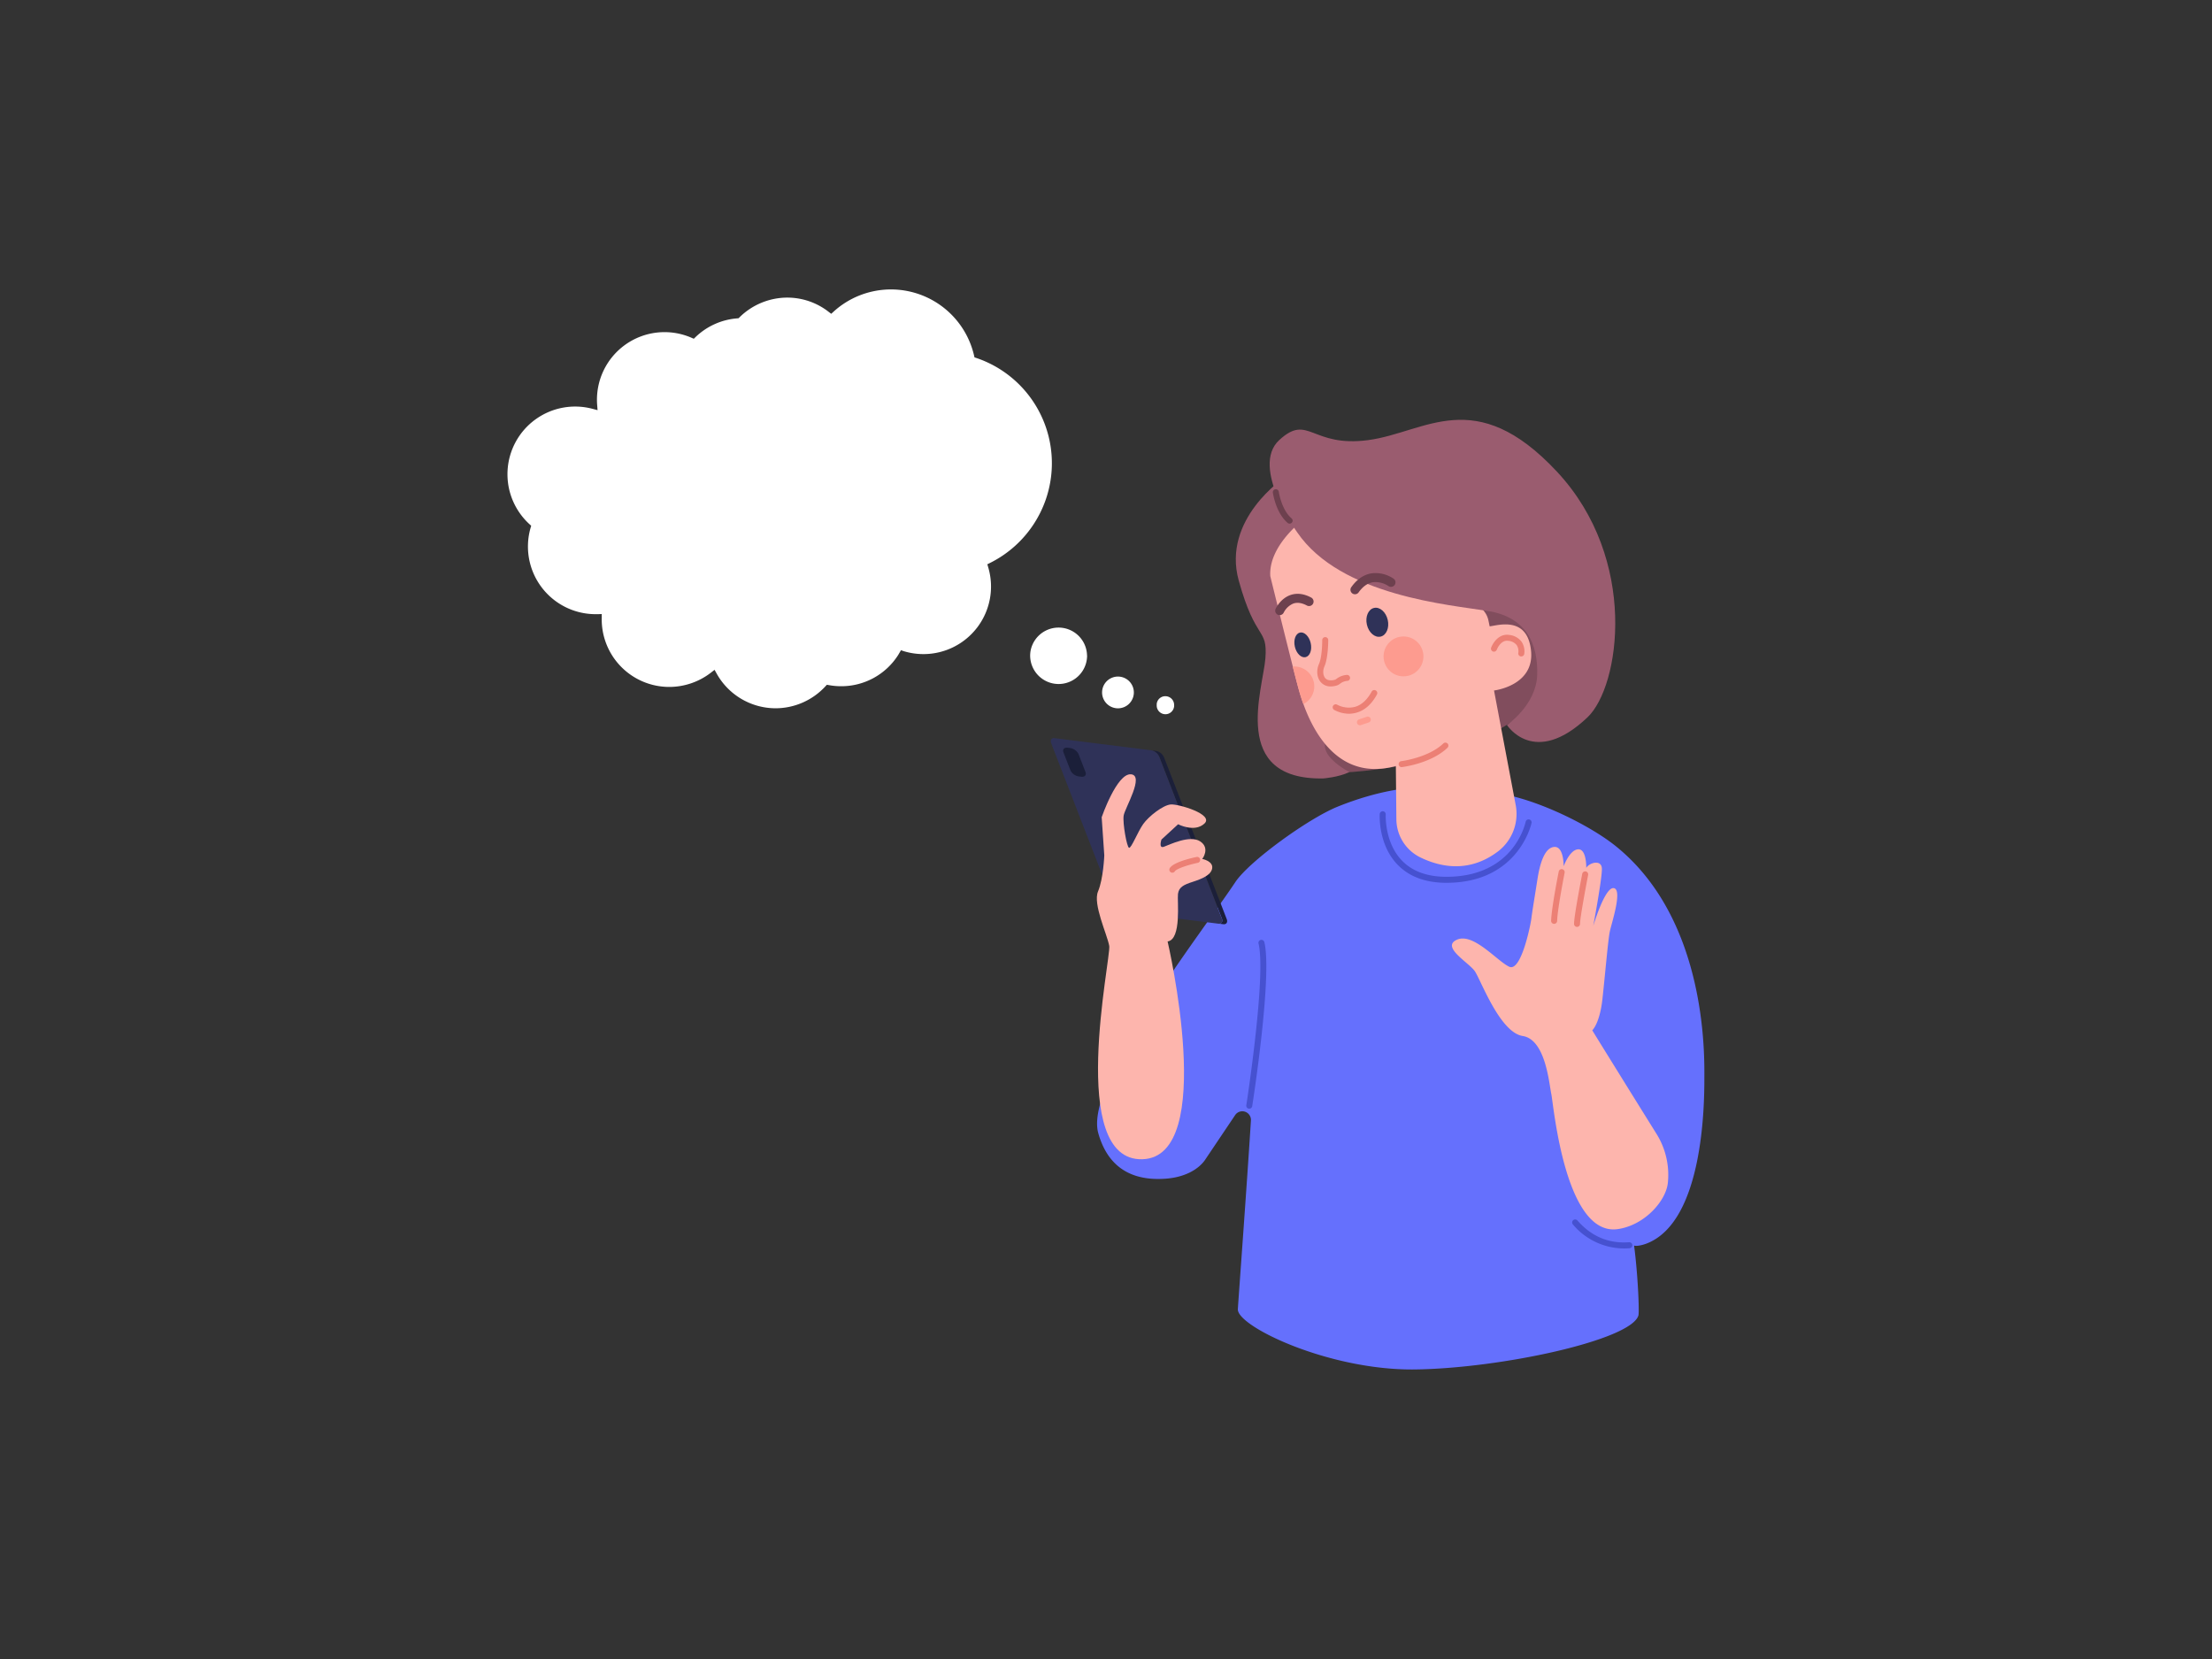 <svg id="Livello_1" data-name="Livello 1" xmlns="http://www.w3.org/2000/svg" viewBox="0 0 1024 768"><rect x="0" y="0" width="1024" height="768" fill="#333333" stroke="none"/><defs><style>.cls-1{fill:#814d5d;}.cls-2{fill:#9a5c6f;}.cls-3{fill:#6570fd;}.cls-4{fill:#fdb5ad;}.cls-5{fill:#1b1f39;}.cls-6{fill:#2f3258;}.cls-7{fill:#fd9b8f;}.cls-8{fill:#6d404e;}.cls-9{fill:#ec8075;}.cls-10{fill:#4651d0;}.cls-11{fill:#fff;}</style></defs><path class="cls-1" d="M605.33,328.31l10.19,25,8.75,4.17s10.63-.42,30-4S707.4,332.9,712,322.9s8.34-28.55,8.34-28.55l-10.21-17.08s-24.79-4.59-26.46-4.79-24-2.09-26.88-2.3-34,12.92-34,12.92l-16.25,26Z"/><path class="cls-2" d="M594.58,221.12s-29,19.17-21.14,47.61,13.45,21.57,12.35,36-16.52,56.47,26.81,55.63c0,0,6.95-.5,12.07-2.94,0,0-12.9-6.64-11.18-13.36s16.41-11.87,16.41-11.87Z"/><path class="cls-3" d="M789,499.27c0-9.69,1.55-73.2-40.94-107.51-10.51-8.49-30.59-18.8-47.19-23l-48.14-3.91s-13.53.53-33.45,8.56c-13.64,5.5-41.07,25.38-47.41,34.95-15.63,23.54-70,92.79-63.45,116.19,5.62,20.07,21,21.82,31.18,21.1,8.75-.63,15-4.19,18.12-8.51l14.16-21.07a4,4,0,0,1,7.22,2.44c-1.74,28.24-5.74,82.15-6.06,87.54-.47,7.91,42,28.33,81.67,27.91s100.41-13.54,103.76-25c.48-1.65-.24-19-2-32.33,1.63.42,4.69-.51,5.89-1C788.55,565.41,789,511.35,789,499.27Z"/><path class="cls-4" d="M708.76,301.23c-1.67-16.25-15.4-11.69-19.15-11.27l-.58-2.77a10.19,10.19,0,0,0-5.28-6.92h0a10,10,0,0,0-4-1.11c-10.44-.63-57.68-5.25-76.9-38.14,0,0-15.73,11.83-14.79,25.73,0,0,10.31,42,13.12,52.19,2.52,9.1,13.13,44.38,45,35.67l.24,24.72a19.8,19.8,0,0,0,11.15,17.61c9.12,4.44,22.71,7.42,36.23-3.05a21.87,21.87,0,0,0,7.83-21.38l-10-52.86S710.42,317.48,708.76,301.23Z"/><path class="cls-2" d="M600.52,246.44s-21.88-30.21-8.33-42.71,14.79,3.54,41.25,0,49.38-26,87.29,14.58S750,317.75,734.9,332.07c-24.69,23.44-37.29,3.54-37.29,3.54s13.54-9.17,14-23.13-4.79-26.66-22.5-29.58S620.73,276,600.52,246.44Z"/><path class="cls-4" d="M766.63,524.55c-8.74-14-27.45-44.16-29.52-47.58,0,0,3.44-3.12,4.69-14.37s2.6-27.4,3.43-31.36,6-19.37,1.86-20.1-9.53,17.5-9.53,17.5,4.16-22.17,4-26.55-5.88-2.73-7.23-.33c0,0,.21-8.8-3.75-8.59s-6.72,7.84-6.72,7.84.17-9.35-4.41-8.94-6.67,8.23-7.71,14.9-2.5,15.42-2.81,18.13-4.71,24.94-10.23,22.44S682.11,431.66,674.5,435s5.42,10.52,8.23,14.59,11.55,28.33,22.17,30,12.21,22,13.25,26.88,6.34,66.25,30.92,62.5c12.29-1.88,21.95-12.83,23-21.12A35.85,35.85,0,0,0,766.63,524.55Z"/><path class="cls-5" d="M535.23,347.63l-2.24-.28a5.18,5.18,0,0,1,3.7,3l28.95,74.83c.58,1.5-.14,2.56-1.6,2.38l2.24.28c1.46.18,2.17-.88,1.6-2.38l-29-74.82A5.16,5.16,0,0,0,535.23,347.63Z"/><path class="cls-6" d="M533,347.35,490.48,342l-2.24-.28c-1.46-.18-2.17.88-1.6,2.38l29,74.82a5.16,5.16,0,0,0,3.69,3.05l2.24.28L564,427.6c1.46.18,2.18-.88,1.6-2.38l-28.95-74.83A5.18,5.18,0,0,0,533,347.35Z"/><path class="cls-5" d="M500.54,359.57l-1.14-.14a5.18,5.18,0,0,1-3.88-2.85l-3.22-8.32c-.53-1.37.35-2.32,2-2.11l1.13.14a5.2,5.2,0,0,1,3.88,2.85l3.22,8.32C503,358.83,502.15,359.78,500.54,359.57Z"/><path class="cls-4" d="M540.52,435.83s23.3,99.88-11.71,100.82-14.37-93.45-15.31-98.76-7.67-19.37-5.19-25.21,2.9-16.67,2.9-16.67L510,378.31S517,358,523.5,358.44s-2.81,15.7-3.33,19.14,1.46,14.58,2.5,14.89,4-7.39,6.56-11,9.17-8.75,12.71-9.06,20.21,4.58,15.62,8.85-12.18.31-12.18.31l-7.71,7.09s-1.46,4.27,1.14,3.33,12-5.62,16.78-2.5,1,8.13,1,8.13,5,1,4.58,4.24-4.79,5-9.06,6.38-6.37,2.47-6.79,5.59S547.08,434.89,540.52,435.83Z"/><circle class="cls-7" cx="649.72" cy="303.87" r="9.23"/><path class="cls-8" d="M597,242.41a1.39,1.39,0,0,1-.9-.33c-5.49-4.66-6.81-13.7-6.86-14.08a1.39,1.39,0,0,1,2.75-.39c0,.09,1.23,8.38,5.91,12.35a1.39,1.39,0,0,1-.9,2.45Z"/><path class="cls-9" d="M719.4,427.68h0a1.39,1.39,0,0,1-1.34-1.44c.21-6.16,3.4-22.19,3.54-22.87a1.39,1.39,0,0,1,2.72.54c0,.17-3.28,16.49-3.48,22.43A1.39,1.39,0,0,1,719.4,427.68Z"/><path class="cls-9" d="M730.06,429.09a1.39,1.39,0,0,1-1.39-1.39c0-3.84,3.62-22.3,3.78-23.08a1.39,1.39,0,1,1,2.72.53c-1,5.27-3.72,19.59-3.72,22.55A1.39,1.39,0,0,1,730.06,429.09Z"/><path class="cls-8" d="M592.39,284.77a2.18,2.18,0,0,1-.86-.18,2.09,2.09,0,0,1-1-2.77c.09-.19,2.25-4.8,6.94-6.39,3-1,6.16-.59,9.53,1.2a2.08,2.08,0,1,1-2,3.68c-2.31-1.23-4.41-1.55-6.23-.93a8.76,8.76,0,0,0-4.49,4.18A2.09,2.09,0,0,1,592.39,284.77Z"/><path class="cls-8" d="M627.25,275.1a2,2,0,0,1-1.2-.38,2.07,2.07,0,0,1-.5-2.9c2.59-3.66,5.73-5.81,9.34-6.4a14.83,14.83,0,0,1,10.27,2.49,2.08,2.08,0,0,1-2.45,3.37,10.67,10.67,0,0,0-7.19-1.74c-2.45.41-4.66,2-6.57,4.68A2.07,2.07,0,0,1,627.25,275.1Z"/><path class="cls-9" d="M616.05,317.77a5.93,5.93,0,0,1-4.58-1.94c-1.85-2.08-2.2-5.49-.86-8.49,1.52-3.43,1.49-10.91,1.49-11a1.39,1.39,0,0,1,1.38-1.4,1.37,1.37,0,0,1,1.4,1.38c0,.33,0,8.16-1.74,12.13-.88,2-.72,4.26.4,5.52s3.19,1.1,4.64.64l.48-.32a8.73,8.73,0,0,1,5-1.86,1.39,1.39,0,1,1-.14,2.78,6.25,6.25,0,0,0-3.27,1.38,4.45,4.45,0,0,1-1.18.67A9.7,9.7,0,0,1,616.05,317.77Z"/><ellipse class="cls-6" cx="603.08" cy="298.56" rx="3.76" ry="5.84" transform="translate(-51.56 142.71) rotate(-12.95)"/><ellipse class="cls-6" cx="637.59" cy="288.11" rx="4.95" ry="6.81" transform="translate(-48.34 150.17) rotate(-12.95)"/><path class="cls-9" d="M624.54,330.41a14.71,14.71,0,0,1-6.92-1.78,1.39,1.39,0,0,1,1.42-2.39,11.61,11.61,0,0,0,8.16,1c3.06-.85,5.68-3.23,7.78-7.07a1.38,1.38,0,0,1,1.88-.55,1.4,1.4,0,0,1,.56,1.89c-2.48,4.53-5.68,7.37-9.52,8.42A12.7,12.7,0,0,1,624.54,330.41Z"/><path class="cls-9" d="M648.85,355.13a1.39,1.39,0,0,1-.16-2.77c.12,0,12.55-1.6,19.39-8.12a1.39,1.39,0,1,1,1.92,2c-7.52,7.16-20.43,8.8-21,8.87Z"/><path class="cls-9" d="M704.24,303.87a1.37,1.37,0,0,1-.28,0,1.38,1.38,0,0,1-1.08-1.64,5.25,5.25,0,0,0-.75-3.58,5.52,5.52,0,0,0-3.89-2c-3.61-.54-5.35,4.16-5.37,4.21a1.39,1.39,0,0,1-2.61-.93c.85-2.39,3.7-6.72,8.39-6a8.14,8.14,0,0,1,5.76,3.19,8,8,0,0,1,1.19,5.71A1.38,1.38,0,0,1,704.24,303.87Z"/><path class="cls-10" d="M669.67,408.68c-9.76,0-17.42-2.86-22.79-8.49-8.91-9.34-8.2-22.84-8.16-23.41a1.39,1.39,0,0,1,2.77.17c0,.12-.66,12.89,7.42,21.34,4.93,5.17,12.08,7.73,21.39,7.6,30.53-.39,35.74-24.52,36-25.55a1.39,1.39,0,0,1,2.72.54c-.05.28-5.81,27.36-38.64,27.79Z"/><path class="cls-10" d="M578.33,513.24l-.21,0a1.39,1.39,0,0,1-1.16-1.59c.09-.6,9.29-60,5.65-74.85a1.38,1.38,0,0,1,1-1.68,1.4,1.4,0,0,1,1.69,1c3.77,15.41-5.22,73.48-5.61,75.94A1.39,1.39,0,0,1,578.33,513.24Z"/><path class="cls-9" d="M542.7,404a1.3,1.3,0,0,1-.73-.22,1.38,1.38,0,0,1-.44-1.91c1.74-2.77,10-4.66,12.46-5.17a1.39,1.39,0,0,1,.56,2.72c-4.55.94-9.93,2.74-10.67,3.93A1.39,1.39,0,0,1,542.7,404Z"/><path class="cls-7" d="M629.56,335.74a1.39,1.39,0,0,1-.44-2.71l3.62-1.22a1.39,1.39,0,0,1,.89,2.64L630,335.66A1.42,1.42,0,0,1,629.56,335.74Z"/><path class="cls-10" d="M751.87,577.94a31,31,0,0,1-23.73-11.11,1.39,1.39,0,0,1,2.1-1.83c6.44,7.37,14.47,10.78,23.94,10.07a1.41,1.41,0,0,1,1.48,1.29,1.38,1.38,0,0,1-1.28,1.48C753.52,577.91,752.68,577.94,751.87,577.94Z"/><path class="cls-7" d="M608.42,317.77a9.23,9.23,0,0,0-9.23-9.23c-.25,0-.5,0-.75.07,1.13,4.44,2.1,8.14,2.7,10.33.46,1.63,1.17,4.11,2.22,7A9.19,9.19,0,0,0,608.42,317.77Z"/><path class="cls-11" d="M359.05,327.88a31.3,31.3,0,0,1-27.26-16l-1-1.8-1.63,1.27A31.55,31.55,0,0,1,309.77,318a31.27,31.27,0,0,1-31.21-31.88l0-1.86-1.86.06h-1a31.32,31.32,0,0,1-30.1-39.89l.3-1.05-.81-.74a31.33,31.33,0,0,1,29.14-53.4l2.4.64-.19-2.48a31.28,31.28,0,0,1,43.66-31.05l1.08.47.85-.82a31.35,31.35,0,0,1,19.22-8.62l.65-.06.46-.45a31.6,31.6,0,0,1,22.11-9.1,31.13,31.13,0,0,1,16.82,4.94c.81.51,1.57,1.07,2.32,1.65l1.18.91,1.1-1a39.48,39.48,0,0,1,65,20.16l.23,1,.92.31a51.42,51.42,0,0,1,26.71,76.55,51.51,51.51,0,0,1-20.36,18.27l-1.32.66.41,1.42a31.27,31.27,0,0,1-30,40.16h0a31.25,31.25,0,0,1-9.13-1.36L417.1,301l-1,1.69a6.05,6.05,0,0,1-.32.55,31.17,31.17,0,0,1-26.41,14.43,30.85,30.85,0,0,1-5.6-.5l-1-.17-.66.72A31.45,31.45,0,0,1,359.05,327.88Z"/><path class="cls-11" d="M503.22,303.45A13.18,13.18,0,0,0,477,301.81a13.67,13.67,0,0,0-.11,1.68,13.18,13.18,0,0,0,11.51,13.05,13.18,13.18,0,0,0,14.74-11.41,13.54,13.54,0,0,0,.11-1.68Z"/><path class="cls-11" d="M524.89,320.56a7.35,7.35,0,1,0-.06.93,7.32,7.32,0,0,0,.06-.93Z"/><path class="cls-11" d="M543.54,326.33a4.05,4.05,0,0,0-3.53-4,4,4,0,0,0-4.53,3.5,4.67,4.67,0,0,0,0,.52,4,4,0,0,0,8.06.5A4.36,4.36,0,0,0,543.54,326.33Z"/></svg>